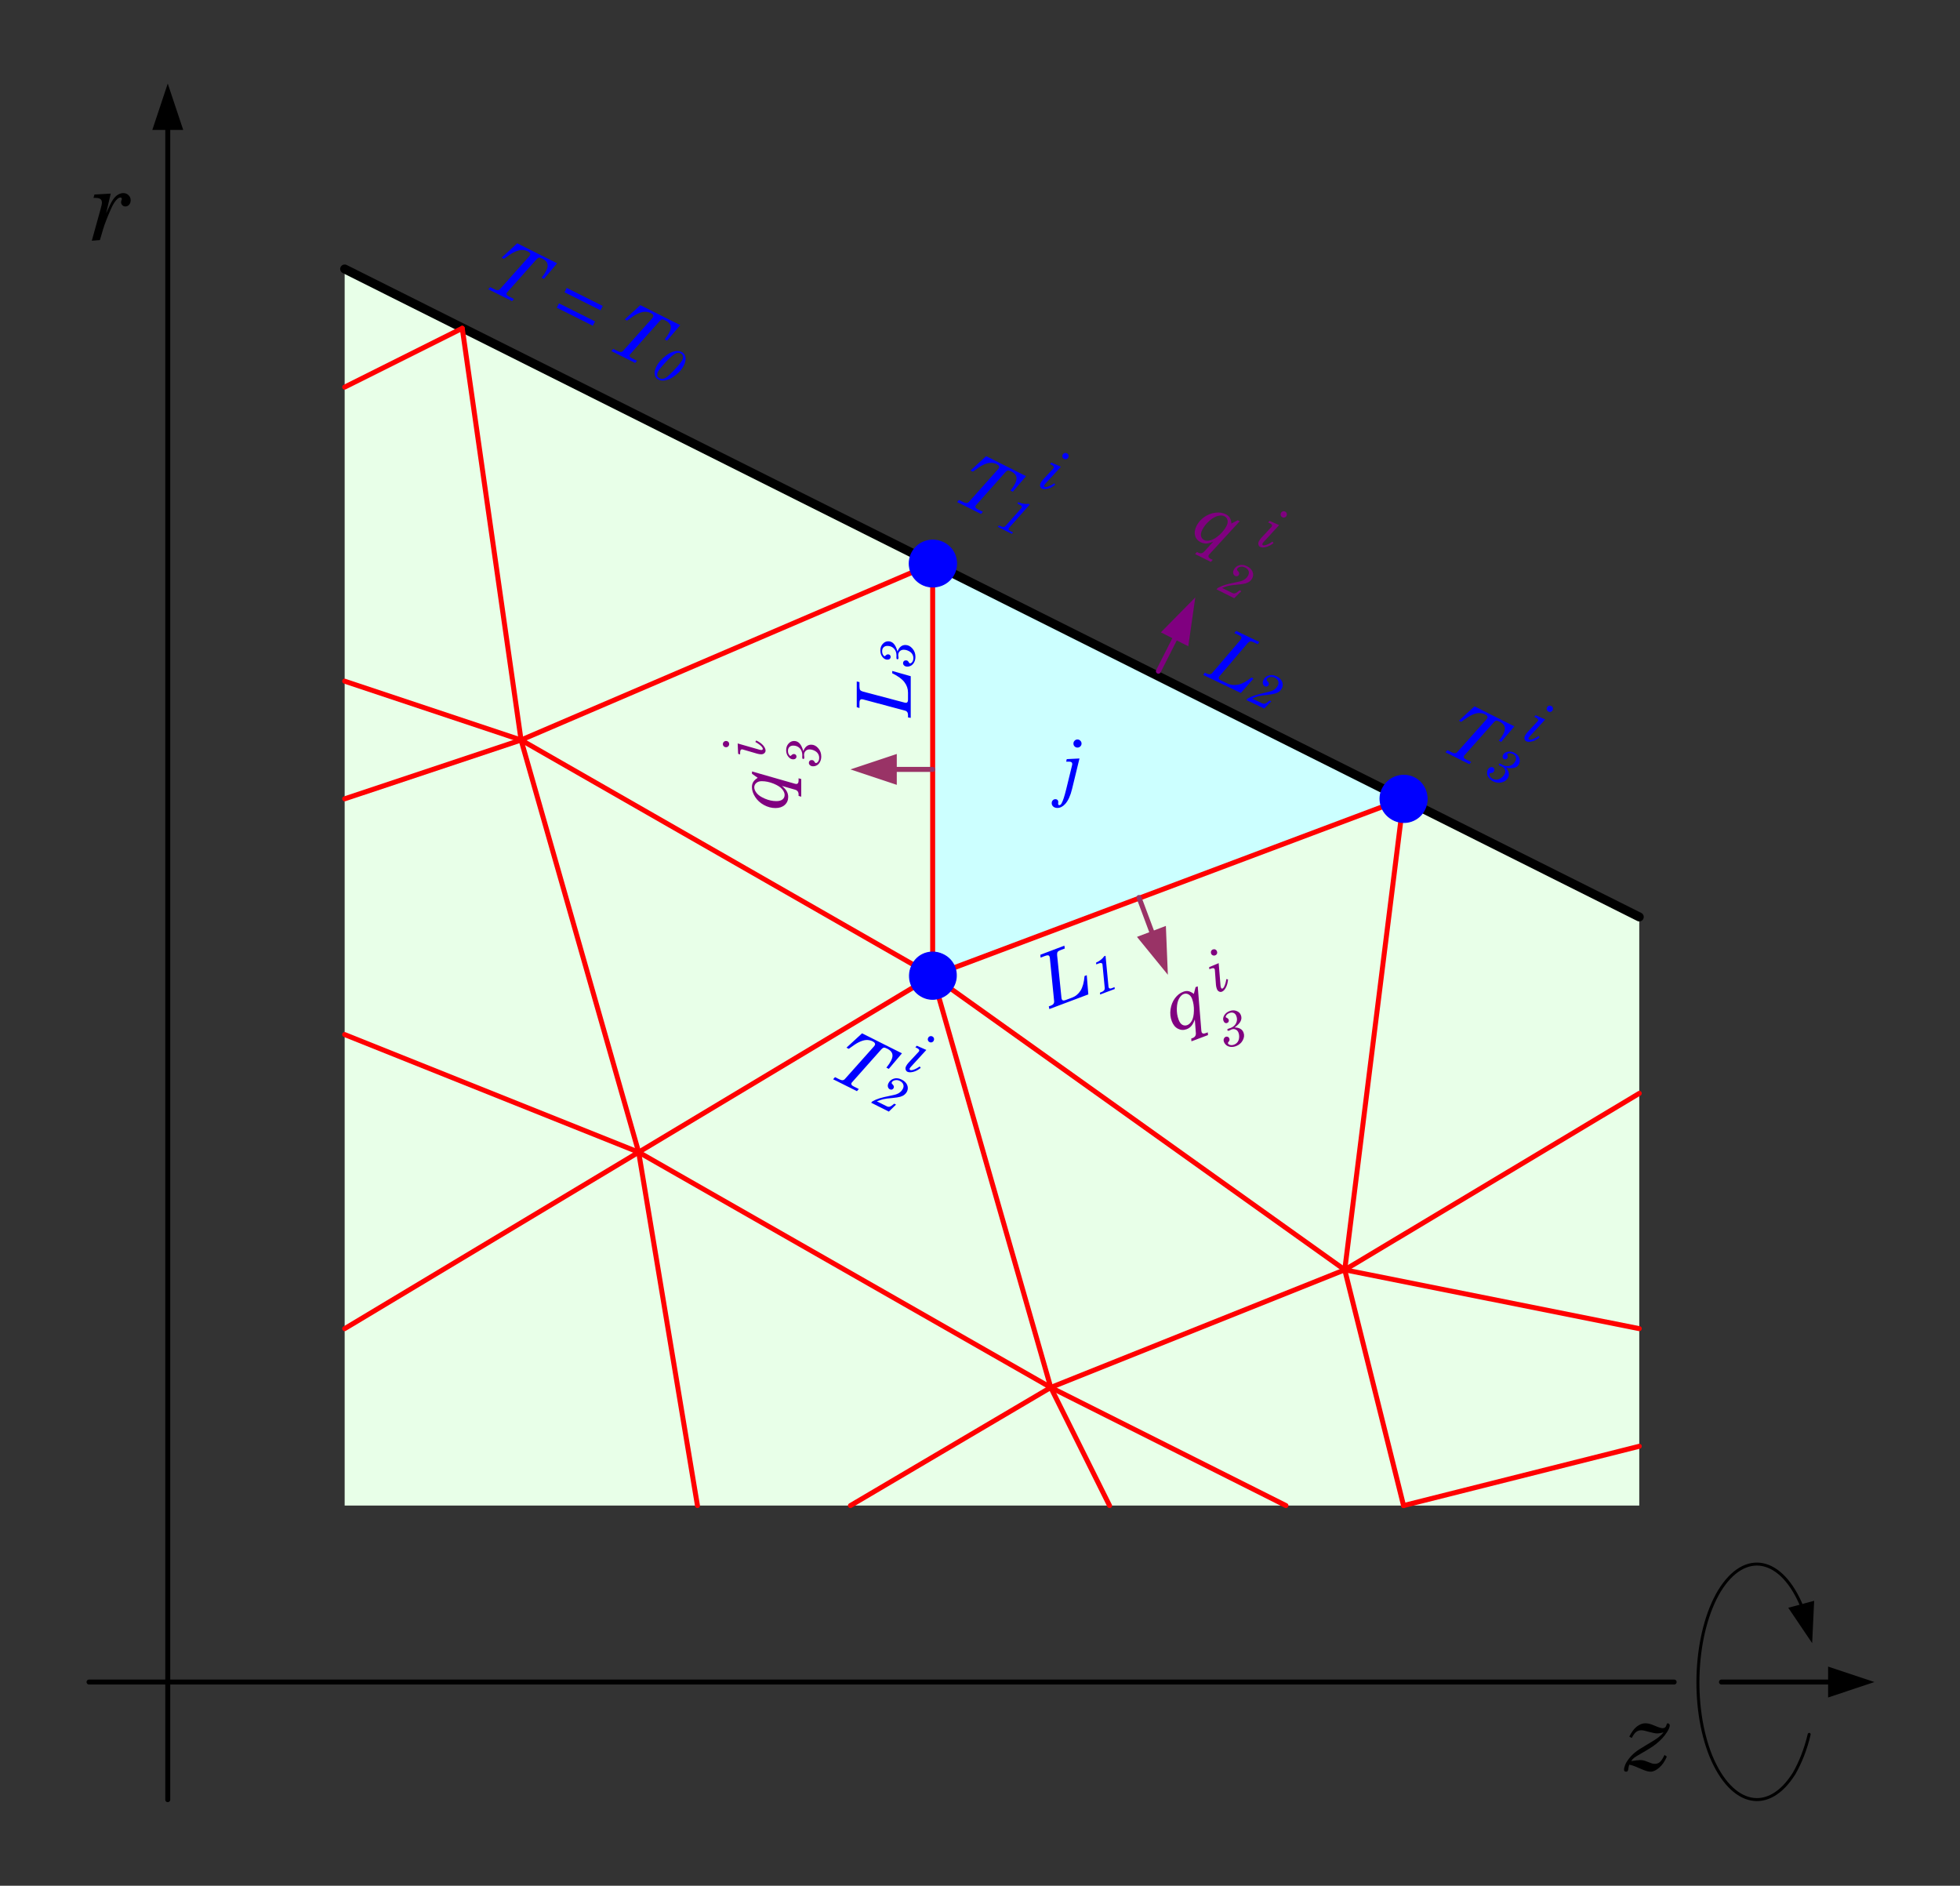 <?xml version="1.0" encoding="UTF-8"?>
<svg xmlns="http://www.w3.org/2000/svg" xmlns:xlink="http://www.w3.org/1999/xlink" width="472pt" height="454pt" viewBox="0 0 472 454" version="1.2">
<rect x="0" y="0" width="472" height="454" fill="#333333" stroke="none"/>
<defs>
<g>
<symbol overflow="visible" id="glyph0-0">
<path style="stroke:none;" d="M 2.016 1 L 7.047 -9.062 L 15.094 -5.031 L 10.062 5.031 Z M 2.391 0.891 L 9.938 4.656 L 14.719 -4.906 L 7.172 -8.672 Z M 2.391 0.891 "/>
</symbol>
<symbol overflow="visible" id="glyph0-1">
<path style="stroke:none;" d="M 8.797 -10.141 L 18.406 -5.328 L 15.234 -1.578 L 14.656 -1.875 C 15.164 -2.508 15.535 -3.055 15.766 -3.516 C 16.117 -4.203 16.219 -4.781 16.062 -5.25 C 15.914 -5.719 15.52 -6.113 14.875 -6.438 C 14.5 -6.633 14.219 -6.719 14.031 -6.688 C 13.852 -6.656 13.648 -6.516 13.422 -6.266 L 6.391 1.641 C 6.336 1.691 6.297 1.742 6.266 1.797 C 6.191 1.953 6.195 2.102 6.281 2.25 C 6.363 2.395 6.547 2.535 6.828 2.672 L 8.016 3.266 L 7.562 3.781 L 1.828 0.922 L 2.281 0.406 L 3.375 0.953 C 3.688 1.109 3.945 1.172 4.156 1.141 C 4.363 1.117 4.551 1.004 4.719 0.797 L 11.688 -7.016 C 11.77 -7.109 11.836 -7.207 11.891 -7.312 C 11.961 -7.457 11.957 -7.609 11.875 -7.766 C 11.801 -7.922 11.617 -8.07 11.328 -8.219 C 10.848 -8.457 10.332 -8.562 9.781 -8.531 C 9.227 -8.5 8.594 -8.297 7.875 -7.922 C 7.457 -7.723 6.695 -7.219 5.594 -6.406 L 5.047 -6.688 Z M 8.797 -10.141 "/>
</symbol>
<symbol overflow="visible" id="glyph0-2">
<path style="stroke:none;" d=""/>
</symbol>
<symbol overflow="visible" id="glyph0-3">
<path style="stroke:none;" d="M 5.234 -7.203 L 13.906 -2.859 L 13.375 -1.812 L 4.703 -6.156 Z M 3.375 -3.484 L 12.047 0.859 L 11.516 1.906 L 2.844 -2.438 Z M 3.375 -3.484 "/>
</symbol>
<symbol overflow="visible" id="glyph0-4">
<path style="stroke:none;" d="M 11.766 -3.594 L 12.266 -3.344 L 4.953 4.609 C 4.867 4.703 4.805 4.797 4.766 4.891 C 4.703 5.016 4.707 5.148 4.781 5.297 C 4.852 5.441 5 5.57 5.219 5.688 L 5.766 5.953 L 5.312 6.453 L 1.516 4.547 L 1.969 4.062 L 2.281 4.219 C 2.812 4.477 3.281 4.398 3.688 3.984 L 5.906 1.547 C 5.238 1.848 4.672 2.004 4.203 2.016 C 3.742 2.023 3.301 1.926 2.875 1.719 C 2.164 1.363 1.711 0.828 1.516 0.109 C 1.328 -0.609 1.441 -1.383 1.859 -2.219 C 2.285 -3.07 2.914 -3.789 3.75 -4.375 C 4.594 -4.957 5.484 -5.301 6.422 -5.406 C 7.367 -5.508 8.191 -5.391 8.891 -5.047 C 9.316 -4.828 9.641 -4.551 9.859 -4.219 C 10.078 -3.883 10.211 -3.41 10.266 -2.797 Z M 8.594 -4.547 C 8.188 -4.754 7.672 -4.785 7.047 -4.641 C 6.422 -4.504 5.734 -4.113 4.984 -3.469 C 4.234 -2.82 3.648 -2.086 3.234 -1.266 C 2.953 -0.691 2.859 -0.195 2.953 0.219 C 3.047 0.645 3.289 0.961 3.688 1.172 C 4.082 1.367 4.586 1.395 5.203 1.25 C 5.816 1.102 6.52 0.688 7.312 0 C 8.102 -0.695 8.707 -1.461 9.125 -2.297 C 9.363 -2.773 9.426 -3.223 9.312 -3.641 C 9.207 -4.055 8.969 -4.359 8.594 -4.547 Z M 8.594 -4.547 "/>
</symbol>
<symbol overflow="visible" id="glyph1-0">
<path style="stroke:none;" d="M 1.344 0.672 L 4.703 -6.031 L 10.062 -3.344 L 6.703 3.359 Z M 1.594 0.578 L 6.609 3.109 L 9.812 -3.25 L 4.797 -5.781 Z M 1.594 0.578 "/>
</symbol>
<symbol overflow="visible" id="glyph1-1">
<path style="stroke:none;" d="M 8 -5.25 C 8.344 -5.082 8.602 -4.844 8.781 -4.531 C 8.957 -4.219 9.035 -3.844 9.016 -3.406 C 8.992 -2.969 8.848 -2.477 8.578 -1.938 C 8.16 -1.102 7.523 -0.348 6.672 0.328 C 5.816 1.016 5.031 1.43 4.312 1.578 C 3.594 1.734 2.992 1.691 2.516 1.453 C 2.023 1.211 1.719 0.816 1.594 0.266 C 1.477 -0.285 1.613 -0.953 2 -1.734 C 2.477 -2.68 3.219 -3.531 4.219 -4.281 C 4.914 -4.82 5.594 -5.18 6.25 -5.359 C 6.906 -5.547 7.488 -5.508 8 -5.25 Z M 7.828 -4.891 C 7.453 -5.078 7.062 -5.078 6.656 -4.891 C 6.125 -4.648 5.336 -3.969 4.297 -2.844 C 3.254 -1.727 2.609 -0.922 2.359 -0.422 C 2.191 -0.078 2.141 0.223 2.203 0.484 C 2.273 0.754 2.445 0.957 2.719 1.094 C 3.031 1.25 3.367 1.285 3.734 1.203 C 4.109 1.117 4.52 0.863 4.969 0.438 C 5.582 -0.113 6.285 -0.844 7.078 -1.75 C 7.672 -2.426 8.062 -2.953 8.25 -3.328 C 8.414 -3.648 8.457 -3.953 8.375 -4.234 C 8.301 -4.523 8.117 -4.742 7.828 -4.891 Z M 7.828 -4.891 "/>
</symbol>
<symbol overflow="visible" id="glyph1-2">
<path style="stroke:none;" d="M 1.797 -0.125 L 4.219 1.078 C 4.445 1.191 4.676 1.219 4.906 1.156 C 5.133 1.094 5.5 0.852 6 0.438 L 6.422 0.656 L 4.688 2.344 L 0.422 0.203 L 0.734 -0.125 C 1.254 -0.414 1.812 -0.656 2.406 -0.844 C 3 -1.031 3.867 -1.238 5.016 -1.469 C 5.805 -1.633 6.285 -1.75 6.453 -1.812 C 6.828 -1.938 7.145 -2.109 7.406 -2.328 C 7.676 -2.547 7.895 -2.816 8.062 -3.141 C 8.25 -3.516 8.281 -3.867 8.156 -4.203 C 8.031 -4.547 7.766 -4.82 7.359 -5.031 C 6.941 -5.238 6.539 -5.297 6.156 -5.203 C 5.781 -5.117 5.531 -4.957 5.406 -4.719 C 5.375 -4.645 5.363 -4.566 5.375 -4.484 C 5.395 -4.398 5.473 -4.301 5.609 -4.188 C 5.773 -4.008 5.867 -3.852 5.891 -3.719 C 5.922 -3.582 5.898 -3.441 5.828 -3.297 C 5.742 -3.129 5.617 -3.02 5.453 -2.969 C 5.285 -2.914 5.113 -2.93 4.938 -3.016 C 4.695 -3.141 4.539 -3.336 4.469 -3.609 C 4.395 -3.891 4.441 -4.191 4.609 -4.516 C 4.879 -5.055 5.312 -5.414 5.906 -5.594 C 6.508 -5.77 7.133 -5.691 7.781 -5.359 C 8.445 -5.023 8.891 -4.586 9.109 -4.047 C 9.328 -3.516 9.305 -2.984 9.047 -2.453 C 8.898 -2.172 8.695 -1.926 8.438 -1.719 C 8.176 -1.508 7.836 -1.344 7.422 -1.219 C 7.004 -1.102 6.359 -1.004 5.484 -0.922 C 4.535 -0.848 3.82 -0.754 3.344 -0.641 C 2.863 -0.523 2.348 -0.352 1.797 -0.125 Z M 1.797 -0.125 "/>
</symbol>
<symbol overflow="visible" id="glyph1-3">
<path style="stroke:none;" d="M 5.781 -1.75 C 6.164 -1.344 6.398 -0.938 6.484 -0.531 C 6.578 -0.125 6.523 0.27 6.328 0.656 C 6.047 1.227 5.547 1.609 4.828 1.797 C 4.109 1.984 3.398 1.898 2.703 1.547 C 2.297 1.336 1.969 1.07 1.719 0.75 C 1.469 0.426 1.32 0.086 1.281 -0.266 C 1.25 -0.617 1.312 -0.953 1.469 -1.266 C 1.602 -1.547 1.789 -1.727 2.031 -1.812 C 2.27 -1.906 2.484 -1.906 2.672 -1.812 C 2.848 -1.719 2.961 -1.586 3.016 -1.422 C 3.078 -1.254 3.062 -1.082 2.969 -0.906 C 2.895 -0.758 2.805 -0.656 2.703 -0.594 C 2.609 -0.531 2.441 -0.484 2.203 -0.453 C 2.078 -0.453 1.992 -0.441 1.953 -0.422 C 1.93 -0.41 1.906 -0.375 1.875 -0.312 C 1.789 -0.145 1.816 0.062 1.953 0.312 C 2.086 0.57 2.32 0.789 2.656 0.969 C 2.957 1.113 3.285 1.172 3.641 1.141 C 4.004 1.109 4.359 0.961 4.703 0.703 C 5.047 0.441 5.312 0.129 5.5 -0.234 C 5.664 -0.566 5.695 -0.895 5.594 -1.219 C 5.488 -1.551 5.266 -1.801 4.922 -1.969 C 4.836 -2.008 4.734 -2.051 4.609 -2.094 C 4.461 -2.145 4.367 -2.188 4.328 -2.219 C 4.211 -2.27 4.141 -2.328 4.109 -2.391 C 4.078 -2.461 4.082 -2.535 4.125 -2.609 C 4.156 -2.672 4.203 -2.707 4.266 -2.719 C 4.336 -2.727 4.43 -2.703 4.547 -2.641 L 4.719 -2.562 C 4.863 -2.477 4.973 -2.414 5.047 -2.375 C 5.641 -2.082 6.219 -2.02 6.781 -2.188 C 7.352 -2.375 7.781 -2.75 8.062 -3.312 C 8.25 -3.664 8.289 -3.992 8.188 -4.297 C 8.094 -4.598 7.867 -4.836 7.516 -5.016 C 7.191 -5.172 6.895 -5.234 6.625 -5.203 C 6.352 -5.18 6.195 -5.125 6.156 -5.031 C 6.125 -4.977 6.133 -4.879 6.188 -4.734 C 6.281 -4.484 6.281 -4.266 6.188 -4.078 C 6.102 -3.922 5.984 -3.816 5.828 -3.766 C 5.672 -3.711 5.516 -3.723 5.359 -3.797 C 5.191 -3.879 5.082 -4.016 5.031 -4.203 C 4.988 -4.398 5.02 -4.602 5.125 -4.812 C 5.312 -5.195 5.672 -5.445 6.203 -5.562 C 6.734 -5.688 7.281 -5.609 7.844 -5.328 C 8.406 -5.047 8.789 -4.645 9 -4.125 C 9.219 -3.602 9.211 -3.109 8.984 -2.641 C 8.742 -2.16 8.359 -1.848 7.828 -1.703 C 7.305 -1.566 6.625 -1.582 5.781 -1.75 Z M 5.781 -1.75 "/>
</symbol>
<symbol overflow="visible" id="glyph1-4">
<path style="stroke:none;" d="M 8.469 -5.016 L 8.766 -4.875 L 3.766 0.766 C 3.723 0.805 3.695 0.848 3.688 0.891 C 3.625 1.004 3.617 1.113 3.672 1.219 C 3.734 1.332 3.848 1.43 4.016 1.516 L 4.719 1.875 L 4.406 2.203 L 1.031 0.516 L 1.359 0.188 L 1.719 0.359 C 2.25 0.629 2.648 0.602 2.922 0.281 L 6.719 -3.984 C 6.75 -4.016 6.773 -4.051 6.797 -4.094 C 6.848 -4.188 6.844 -4.297 6.781 -4.422 C 6.719 -4.547 6.578 -4.66 6.359 -4.766 L 5.734 -5.094 L 6.016 -5.406 C 6.516 -5.219 6.953 -5.094 7.328 -5.031 C 7.703 -4.969 8.082 -4.961 8.469 -5.016 Z M 8.469 -5.016 "/>
</symbol>
<symbol overflow="visible" id="glyph2-0">
<path style="stroke:none;" d="M 2.25 0 L 2.25 -11.25 L 11.25 -11.25 L 11.25 0 Z M 2.531 -0.281 L 10.969 -0.281 L 10.969 -10.969 L 2.531 -10.969 Z M 2.531 -0.281 "/>
</symbol>
<symbol overflow="visible" id="glyph2-1">
<path style="stroke:none;" d="M 4.391 -12.969 C 4.66 -12.969 4.891 -12.867 5.078 -12.672 C 5.273 -12.484 5.375 -12.254 5.375 -11.984 C 5.375 -11.711 5.273 -11.484 5.078 -11.297 C 4.891 -11.109 4.66 -11.016 4.391 -11.016 C 4.117 -11.016 3.891 -11.109 3.703 -11.297 C 3.516 -11.484 3.422 -11.711 3.422 -11.984 C 3.422 -12.254 3.516 -12.484 3.703 -12.672 C 3.891 -12.867 4.117 -12.969 4.391 -12.969 Z M 1.812 -8.234 L 4.875 -8.391 L 3.094 -1.062 C 2.707 0.551 2.16 1.754 1.453 2.547 C 0.867 3.191 0.238 3.516 -0.438 3.516 C -0.863 3.516 -1.195 3.406 -1.438 3.188 C -1.688 2.969 -1.812 2.691 -1.812 2.359 C -1.812 2.078 -1.723 1.848 -1.547 1.672 C -1.379 1.492 -1.164 1.406 -0.906 1.406 C -0.695 1.406 -0.531 1.469 -0.406 1.594 C -0.289 1.719 -0.234 1.875 -0.234 2.062 C -0.234 2.145 -0.238 2.238 -0.25 2.344 L -0.266 2.516 C -0.266 2.629 -0.238 2.711 -0.188 2.766 C -0.133 2.816 -0.066 2.844 0.016 2.844 C 0.223 2.844 0.406 2.703 0.562 2.422 C 0.906 1.805 1.273 0.68 1.672 -0.953 L 3.094 -6.766 C 3.125 -6.867 3.141 -6.969 3.141 -7.062 C 3.141 -7.25 3.078 -7.391 2.953 -7.484 C 2.836 -7.578 2.664 -7.625 2.438 -7.625 L 1.672 -7.625 Z M 1.812 -8.234 "/>
</symbol>
<symbol overflow="visible" id="glyph3-0">
<path style="stroke:none;" d="M 2.109 -0.797 L -1.844 -11.328 L 6.578 -14.484 L 10.531 -3.953 Z M 2.281 -1.156 L 10.172 -4.125 L 6.406 -14.125 L -1.484 -11.156 Z M 2.281 -1.156 "/>
</symbol>
<symbol overflow="visible" id="glyph3-1">
<path style="stroke:none;" d="M -1.781 -13.219 L 4 -15.406 L 4.094 -14.719 L 3.094 -14.344 C 2.727 -14.207 2.488 -14.055 2.375 -13.891 C 2.27 -13.734 2.227 -13.484 2.25 -13.141 L 3.297 -2.859 C 3.305 -2.723 3.332 -2.609 3.375 -2.516 C 3.426 -2.367 3.52 -2.27 3.656 -2.219 C 3.801 -2.176 4 -2.203 4.25 -2.297 L 5.844 -2.891 C 6.695 -3.211 7.379 -3.773 7.891 -4.578 C 8.398 -5.379 8.723 -6.551 8.859 -8.094 L 9.391 -8.297 L 9.766 -3.672 L 0.375 -0.141 L 0.25 -0.797 L 0.781 -0.984 C 1.332 -1.191 1.582 -1.551 1.531 -2.062 L 0.5 -12.469 C 0.477 -12.582 0.453 -12.691 0.422 -12.797 C 0.359 -12.953 0.25 -13.047 0.094 -13.078 C -0.062 -13.109 -0.305 -13.062 -0.641 -12.938 L -1.734 -12.531 Z M -1.781 -13.219 "/>
</symbol>
<symbol overflow="visible" id="glyph3-2">
<path style="stroke:none;" d="M 5.359 -11.062 L 5.875 -11.25 L 6.75 -0.5 C 6.77 -0.383 6.797 -0.273 6.828 -0.172 C 6.879 -0.035 6.984 0.051 7.141 0.094 C 7.297 0.145 7.488 0.125 7.719 0.031 L 8.297 -0.172 L 8.344 0.484 L 4.359 1.984 L 4.312 1.312 L 4.656 1.188 C 5.207 0.977 5.461 0.582 5.422 0 L 5.172 -3.281 C 4.922 -2.582 4.641 -2.055 4.328 -1.703 C 4.023 -1.359 3.656 -1.102 3.219 -0.938 C 2.477 -0.664 1.773 -0.703 1.109 -1.047 C 0.441 -1.391 -0.051 -1.992 -0.375 -2.859 C -0.719 -3.766 -0.816 -4.723 -0.672 -5.734 C -0.523 -6.742 -0.172 -7.629 0.391 -8.391 C 0.961 -9.148 1.617 -9.664 2.359 -9.938 C 2.805 -10.113 3.223 -10.164 3.609 -10.094 C 4.004 -10.02 4.445 -9.801 4.938 -9.438 Z M 2.5 -9.406 C 2.082 -9.25 1.711 -8.891 1.391 -8.328 C 1.066 -7.773 0.883 -7.004 0.844 -6.016 C 0.801 -5.023 0.941 -4.098 1.266 -3.234 C 1.484 -2.629 1.781 -2.219 2.156 -2 C 2.539 -1.789 2.941 -1.766 3.359 -1.922 C 3.773 -2.078 4.141 -2.426 4.453 -2.969 C 4.766 -3.52 4.93 -4.316 4.953 -5.359 C 4.984 -6.41 4.836 -7.367 4.516 -8.234 C 4.328 -8.742 4.039 -9.102 3.656 -9.312 C 3.281 -9.52 2.895 -9.551 2.5 -9.406 Z M 2.5 -9.406 "/>
</symbol>
<symbol overflow="visible" id="glyph4-0">
<path style="stroke:none;" d="M 1.406 -0.531 L -1.234 -7.547 L 4.375 -9.656 L 7.016 -2.641 Z M 1.516 -0.766 L 6.781 -2.75 L 4.266 -9.422 L -1 -7.438 Z M 1.516 -0.766 "/>
</symbol>
<symbol overflow="visible" id="glyph4-1">
<path style="stroke:none;" d="M 2.078 -9.625 L 2.391 -9.734 L 3.109 -2.234 C 3.117 -2.18 3.133 -2.133 3.156 -2.094 C 3.195 -1.969 3.273 -1.891 3.391 -1.859 C 3.516 -1.828 3.664 -1.844 3.844 -1.906 L 4.562 -2.188 L 4.609 -1.734 L 1.078 -0.406 L 1.062 -0.859 L 1.422 -1 C 1.973 -1.207 2.234 -1.531 2.203 -1.969 L 1.656 -7.641 C 1.645 -7.691 1.633 -7.738 1.625 -7.781 C 1.582 -7.883 1.492 -7.953 1.359 -7.984 C 1.234 -8.016 1.051 -7.988 0.812 -7.906 L 0.156 -7.656 L 0.109 -8.078 C 0.598 -8.305 0.988 -8.539 1.281 -8.781 C 1.582 -9.02 1.848 -9.301 2.078 -9.625 Z M 2.078 -9.625 "/>
</symbol>
<symbol overflow="visible" id="glyph4-2">
<path style="stroke:none;" d="M 2.641 -5.438 C 3.203 -5.426 3.66 -5.316 4.016 -5.109 C 4.379 -4.91 4.633 -4.609 4.781 -4.203 C 5.008 -3.609 4.945 -2.984 4.594 -2.328 C 4.238 -1.672 3.695 -1.207 2.969 -0.938 C 2.539 -0.781 2.125 -0.719 1.719 -0.75 C 1.32 -0.789 0.977 -0.914 0.688 -1.125 C 0.406 -1.344 0.203 -1.613 0.078 -1.938 C -0.035 -2.227 -0.047 -2.488 0.047 -2.719 C 0.141 -2.945 0.289 -3.102 0.5 -3.188 C 0.676 -3.25 0.844 -3.242 1 -3.172 C 1.164 -3.109 1.285 -2.984 1.359 -2.797 C 1.41 -2.641 1.426 -2.5 1.406 -2.375 C 1.383 -2.258 1.301 -2.113 1.156 -1.938 C 1.062 -1.844 1.02 -1.773 1.031 -1.734 C 1.02 -1.691 1.023 -1.641 1.047 -1.578 C 1.109 -1.41 1.281 -1.289 1.562 -1.219 C 1.852 -1.145 2.172 -1.172 2.516 -1.297 C 2.836 -1.422 3.109 -1.617 3.328 -1.891 C 3.547 -2.172 3.676 -2.531 3.719 -2.969 C 3.758 -3.406 3.707 -3.812 3.562 -4.188 C 3.426 -4.539 3.207 -4.785 2.906 -4.922 C 2.594 -5.078 2.258 -5.086 1.906 -4.953 C 1.812 -4.922 1.703 -4.867 1.578 -4.797 C 1.453 -4.723 1.363 -4.68 1.312 -4.672 C 1.195 -4.629 1.102 -4.617 1.031 -4.641 C 0.969 -4.66 0.922 -4.711 0.891 -4.797 C 0.867 -4.859 0.875 -4.922 0.906 -4.984 C 0.945 -5.047 1.031 -5.098 1.156 -5.141 L 1.328 -5.203 C 1.473 -5.254 1.586 -5.289 1.672 -5.312 C 2.297 -5.551 2.738 -5.941 3 -6.484 C 3.258 -7.016 3.281 -7.57 3.062 -8.156 C 2.926 -8.539 2.707 -8.797 2.406 -8.922 C 2.113 -9.055 1.785 -9.055 1.422 -8.922 C 1.086 -8.797 0.836 -8.625 0.672 -8.406 C 0.516 -8.188 0.457 -8.023 0.5 -7.922 C 0.52 -7.867 0.594 -7.816 0.719 -7.766 C 0.969 -7.648 1.129 -7.5 1.203 -7.312 C 1.266 -7.145 1.258 -6.984 1.188 -6.828 C 1.125 -6.68 1.008 -6.578 0.844 -6.516 C 0.664 -6.441 0.492 -6.453 0.328 -6.547 C 0.16 -6.641 0.035 -6.801 -0.047 -7.031 C -0.203 -7.426 -0.145 -7.859 0.125 -8.328 C 0.406 -8.805 0.836 -9.156 1.422 -9.375 C 2.016 -9.602 2.57 -9.613 3.094 -9.406 C 3.625 -9.207 3.977 -8.863 4.156 -8.375 C 4.344 -7.875 4.312 -7.383 4.062 -6.906 C 3.812 -6.426 3.336 -5.938 2.641 -5.438 Z M 2.641 -5.438 "/>
</symbol>
<symbol overflow="visible" id="glyph5-0">
<path style="stroke:none;" d="M 2.031 0.969 L 6.891 -9.172 L 15 -5.281 L 10.141 4.859 Z M 2.406 0.844 L 10.016 4.484 L 14.625 -5.156 L 7.016 -8.797 Z M 2.406 0.844 "/>
</symbol>
<symbol overflow="visible" id="glyph5-1">
<path style="stroke:none;" d="M 8.297 -10.422 L 13.875 -7.75 L 13.453 -7.234 L 12.484 -7.703 C 12.141 -7.859 11.867 -7.922 11.672 -7.891 C 11.484 -7.867 11.273 -7.727 11.047 -7.469 L 4.344 0.406 C 4.25 0.5 4.18 0.586 4.141 0.672 C 4.078 0.816 4.078 0.957 4.141 1.094 C 4.203 1.227 4.359 1.359 4.609 1.484 L 6.141 2.219 C 6.961 2.602 7.836 2.703 8.766 2.516 C 9.703 2.328 10.77 1.754 11.969 0.797 L 12.469 1.047 L 9.406 4.516 L 0.359 0.172 L 0.75 -0.375 L 1.25 -0.125 C 1.789 0.125 2.219 0.062 2.531 -0.312 L 9.344 -8.281 C 9.414 -8.375 9.473 -8.469 9.516 -8.562 C 9.586 -8.707 9.582 -8.848 9.5 -8.984 C 9.414 -9.117 9.211 -9.266 8.891 -9.422 L 7.844 -9.922 Z M 8.297 -10.422 "/>
</symbol>
<symbol overflow="visible" id="glyph6-0">
<path style="stroke:none;" d="M 1.359 0.641 L 4.594 -6.125 L 10 -3.531 L 6.766 3.234 Z M 1.594 0.562 L 6.672 2.984 L 9.75 -3.438 L 4.672 -5.859 Z M 1.594 0.562 "/>
</symbol>
<symbol overflow="visible" id="glyph6-1">
<path style="stroke:none;" d="M 1.797 -0.156 L 4.234 1.016 C 4.461 1.117 4.691 1.141 4.922 1.078 C 5.148 1.016 5.516 0.766 6.016 0.328 L 6.438 0.531 L 4.719 2.266 L 0.422 0.203 L 0.719 -0.141 C 1.227 -0.441 1.785 -0.688 2.391 -0.875 C 2.992 -1.07 3.863 -1.301 5 -1.562 C 5.77 -1.738 6.25 -1.863 6.438 -1.938 C 6.789 -2.051 7.098 -2.223 7.359 -2.453 C 7.629 -2.68 7.848 -2.961 8.016 -3.297 C 8.191 -3.672 8.211 -4.023 8.078 -4.359 C 7.953 -4.691 7.688 -4.957 7.281 -5.156 C 6.863 -5.352 6.461 -5.406 6.078 -5.312 C 5.691 -5.227 5.441 -5.062 5.328 -4.812 C 5.285 -4.738 5.273 -4.664 5.297 -4.594 C 5.328 -4.5 5.406 -4.395 5.531 -4.281 C 5.695 -4.113 5.797 -3.961 5.828 -3.828 C 5.859 -3.691 5.844 -3.551 5.781 -3.406 C 5.695 -3.238 5.57 -3.125 5.406 -3.062 C 5.238 -3 5.066 -3.008 4.891 -3.094 C 4.641 -3.219 4.477 -3.414 4.406 -3.688 C 4.332 -3.969 4.375 -4.27 4.531 -4.594 C 4.789 -5.145 5.219 -5.508 5.812 -5.688 C 6.406 -5.875 7.031 -5.812 7.688 -5.5 C 8.352 -5.176 8.801 -4.742 9.031 -4.203 C 9.258 -3.672 9.242 -3.141 8.984 -2.609 C 8.848 -2.328 8.648 -2.078 8.391 -1.859 C 8.141 -1.648 7.805 -1.484 7.391 -1.359 C 6.984 -1.234 6.344 -1.117 5.469 -1.016 C 4.508 -0.93 3.789 -0.828 3.312 -0.703 C 2.844 -0.578 2.336 -0.395 1.797 -0.156 Z M 1.797 -0.156 "/>
</symbol>
<symbol overflow="visible" id="glyph7-0">
<path style="stroke:none;" d="M 0 -2.25 L -11.25 -2.25 L -11.25 -11.25 L 0 -11.25 Z M -0.281 -2.531 L -0.281 -10.969 L -10.969 -10.969 L -10.969 -2.531 Z M -0.281 -2.531 "/>
</symbol>
<symbol overflow="visible" id="glyph7-1">
<path style="stroke:none;" d="M -13 -2.984 L -13 -9.172 L -12.344 -9.016 L -12.344 -7.938 C -12.344 -7.551 -12.285 -7.273 -12.172 -7.109 C -12.055 -6.953 -11.832 -6.828 -11.5 -6.734 L -1.516 -4.094 C -1.379 -4.051 -1.266 -4.031 -1.172 -4.031 C -1.016 -4.031 -0.891 -4.086 -0.797 -4.203 C -0.703 -4.328 -0.656 -4.523 -0.656 -4.797 L -0.656 -6.5 C -0.656 -7.406 -0.941 -8.238 -1.516 -9 C -2.086 -9.758 -3.066 -10.473 -4.453 -11.141 L -4.453 -11.703 L 0 -10.438 L 0 -0.406 L -0.656 -0.516 L -0.656 -1.078 C -0.656 -1.672 -0.898 -2.031 -1.391 -2.156 L -11.5 -4.859 C -11.613 -4.879 -11.723 -4.891 -11.828 -4.891 C -11.992 -4.891 -12.117 -4.82 -12.203 -4.688 C -12.297 -4.551 -12.344 -4.305 -12.344 -3.953 L -12.344 -2.781 Z M -13 -2.984 "/>
</symbol>
<symbol overflow="visible" id="glyph7-2">
<path style="stroke:none;" d="M -8.469 -8.906 L -8.469 -9.469 L 1.906 -6.5 C 2.02 -6.469 2.129 -6.453 2.234 -6.453 C 2.379 -6.453 2.5 -6.516 2.594 -6.641 C 2.695 -6.773 2.75 -6.969 2.75 -7.219 L 2.75 -7.828 L 3.391 -7.641 L 3.391 -3.391 L 2.75 -3.578 L 2.75 -3.938 C 2.75 -4.531 2.469 -4.91 1.906 -5.078 L -1.25 -5.984 C -0.688 -5.516 -0.297 -5.07 -0.078 -4.656 C 0.141 -4.25 0.25 -3.812 0.25 -3.344 C 0.25 -2.551 -0.023 -1.906 -0.578 -1.406 C -1.141 -0.906 -1.883 -0.656 -2.812 -0.656 C -3.77 -0.656 -4.695 -0.898 -5.594 -1.391 C -6.488 -1.879 -7.191 -2.523 -7.703 -3.328 C -8.223 -4.129 -8.484 -4.922 -8.484 -5.703 C -8.484 -6.18 -8.379 -6.586 -8.172 -6.922 C -7.973 -7.266 -7.613 -7.602 -7.094 -7.938 Z M -7.922 -5.641 C -7.922 -5.191 -7.719 -4.719 -7.312 -4.219 C -6.906 -3.727 -6.242 -3.289 -5.328 -2.906 C -4.422 -2.52 -3.508 -2.328 -2.594 -2.328 C -1.945 -2.328 -1.453 -2.461 -1.109 -2.734 C -0.773 -3.016 -0.609 -3.379 -0.609 -3.828 C -0.609 -4.266 -0.805 -4.723 -1.203 -5.203 C -1.609 -5.691 -2.297 -6.133 -3.266 -6.531 C -4.242 -6.926 -5.195 -7.125 -6.125 -7.125 C -6.664 -7.125 -7.098 -6.984 -7.422 -6.703 C -7.754 -6.422 -7.922 -6.066 -7.922 -5.641 Z M -7.922 -5.641 "/>
</symbol>
<symbol overflow="visible" id="glyph8-0">
<path style="stroke:none;" d="M 0 -1.5 L -7.5 -1.5 L -7.5 -7.5 L 0 -7.5 Z M -0.188 -1.688 L -0.188 -7.312 L -7.312 -7.312 L -7.312 -1.688 Z M -0.188 -1.688 "/>
</symbol>
<symbol overflow="visible" id="glyph8-1">
<path style="stroke:none;" d="M -4.156 -4.391 C -3.957 -4.91 -3.695 -5.301 -3.375 -5.562 C -3.062 -5.82 -2.688 -5.953 -2.25 -5.953 C -1.613 -5.953 -1.051 -5.672 -0.562 -5.109 C -0.07 -4.555 0.172 -3.891 0.172 -3.109 C 0.172 -2.648 0.082 -2.238 -0.094 -1.875 C -0.27 -1.508 -0.508 -1.227 -0.812 -1.031 C -1.113 -0.844 -1.438 -0.75 -1.781 -0.75 C -2.094 -0.75 -2.344 -0.832 -2.531 -1 C -2.719 -1.164 -2.812 -1.359 -2.812 -1.578 C -2.812 -1.773 -2.75 -1.938 -2.625 -2.062 C -2.5 -2.188 -2.336 -2.25 -2.141 -2.25 C -1.973 -2.25 -1.836 -2.219 -1.734 -2.156 C -1.641 -2.094 -1.531 -1.961 -1.406 -1.766 C -1.344 -1.648 -1.297 -1.582 -1.266 -1.562 C -1.234 -1.539 -1.188 -1.531 -1.125 -1.531 C -0.938 -1.531 -0.754 -1.648 -0.578 -1.891 C -0.41 -2.129 -0.328 -2.438 -0.328 -2.812 C -0.328 -3.156 -0.422 -3.477 -0.609 -3.781 C -0.797 -4.082 -1.082 -4.328 -1.469 -4.516 C -1.863 -4.711 -2.266 -4.812 -2.672 -4.812 C -3.047 -4.812 -3.352 -4.691 -3.594 -4.453 C -3.844 -4.211 -3.969 -3.898 -3.969 -3.516 C -3.969 -3.422 -3.957 -3.305 -3.938 -3.172 C -3.914 -3.023 -3.906 -2.926 -3.906 -2.875 C -3.906 -2.75 -3.926 -2.656 -3.969 -2.594 C -4.02 -2.539 -4.086 -2.516 -4.172 -2.516 C -4.242 -2.516 -4.301 -2.539 -4.344 -2.594 C -4.383 -2.656 -4.406 -2.754 -4.406 -2.891 L -4.406 -3.078 C -4.395 -3.234 -4.391 -3.352 -4.391 -3.438 C -4.391 -4.102 -4.594 -4.656 -5 -5.094 C -5.414 -5.52 -5.938 -5.734 -6.562 -5.734 C -6.969 -5.734 -7.281 -5.617 -7.5 -5.391 C -7.727 -5.172 -7.844 -4.863 -7.844 -4.469 C -7.844 -4.113 -7.77 -3.82 -7.625 -3.594 C -7.477 -3.363 -7.352 -3.25 -7.25 -3.25 C -7.188 -3.25 -7.109 -3.301 -7.016 -3.406 C -6.828 -3.602 -6.629 -3.703 -6.422 -3.703 C -6.242 -3.703 -6.094 -3.645 -5.969 -3.531 C -5.852 -3.414 -5.797 -3.27 -5.797 -3.094 C -5.797 -2.906 -5.867 -2.742 -6.016 -2.609 C -6.16 -2.484 -6.352 -2.422 -6.594 -2.422 C -7.02 -2.422 -7.406 -2.629 -7.75 -3.047 C -8.102 -3.473 -8.281 -4 -8.281 -4.625 C -8.281 -5.258 -8.094 -5.785 -7.719 -6.203 C -7.344 -6.629 -6.895 -6.844 -6.375 -6.844 C -5.844 -6.844 -5.395 -6.641 -5.031 -6.234 C -4.664 -5.828 -4.375 -5.211 -4.156 -4.391 Z M -4.156 -4.391 "/>
</symbol>
<symbol overflow="visible" id="glyph9-0">
<path style="stroke:none;" d="M 3 0 L 3 -15 L 15 -15 L 15 0 Z M 3.375 -0.375 L 14.625 -0.375 L 14.625 -14.625 L 3.375 -14.625 Z M 3.375 -0.375 "/>
</symbol>
<symbol overflow="visible" id="glyph9-1">
<path style="stroke:none;" d="M 1.906 -2.203 C 2.938 -2.367 3.645 -2.453 4.031 -2.453 C 4.332 -2.453 4.625 -2.422 4.906 -2.359 C 5.102 -2.316 5.43 -2.203 5.891 -2.016 C 6.441 -1.797 6.812 -1.66 7 -1.609 C 7.195 -1.566 7.406 -1.547 7.625 -1.547 C 8.062 -1.547 8.453 -1.688 8.797 -1.969 C 9.141 -2.258 9.516 -2.832 9.922 -3.688 L 10.484 -3.297 C 9.992 -2.141 9.375 -1.242 8.625 -0.609 C 7.883 0.023 7.207 0.344 6.594 0.344 C 6.312 0.344 6 0.297 5.656 0.203 C 5.312 0.109 4.707 -0.125 3.844 -0.5 C 3.051 -0.844 2.535 -1.051 2.297 -1.125 C 2.055 -1.207 1.77 -1.281 1.438 -1.344 C 1.352 -1.125 1.289 -0.879 1.25 -0.609 C 1.195 -0.18 1.129 0.082 1.047 0.188 C 0.973 0.289 0.852 0.344 0.688 0.344 C 0.508 0.344 0.379 0.301 0.297 0.219 C 0.211 0.145 0.172 0.023 0.172 -0.141 C 0.172 -0.441 0.258 -0.816 0.438 -1.266 C 0.613 -1.723 0.914 -2.227 1.344 -2.781 C 1.781 -3.344 2.281 -3.852 2.844 -4.312 C 3.406 -4.77 4.266 -5.332 5.422 -6 C 6.953 -6.895 7.984 -7.551 8.516 -7.969 C 9.047 -8.395 9.43 -8.785 9.672 -9.141 C 9.148 -8.961 8.625 -8.875 8.094 -8.875 C 7.695 -8.875 7.055 -9 6.172 -9.25 C 5.316 -9.5 4.707 -9.625 4.344 -9.625 C 3.875 -9.625 3.469 -9.5 3.125 -9.25 C 2.781 -9 2.414 -8.504 2.031 -7.766 L 1.438 -8.109 C 2 -9.223 2.613 -10.035 3.281 -10.547 C 3.957 -11.055 4.625 -11.312 5.281 -11.312 C 5.582 -11.312 5.895 -11.273 6.219 -11.203 C 6.539 -11.129 6.992 -10.969 7.578 -10.719 C 8.504 -10.32 9.133 -10.125 9.469 -10.125 C 9.957 -10.125 10.27 -10.395 10.406 -10.938 C 10.477 -11.188 10.578 -11.312 10.703 -11.312 C 10.816 -11.312 10.926 -11.258 11.031 -11.156 C 11.133 -11.062 11.188 -10.953 11.188 -10.828 C 11.188 -10.41 10.973 -9.875 10.547 -9.219 C 9.879 -8.156 8.973 -7.176 7.828 -6.281 C 7.16 -5.75 6.023 -5.023 4.422 -4.109 C 3.453 -3.566 2.832 -3.188 2.562 -2.969 C 2.301 -2.758 2.082 -2.504 1.906 -2.203 Z M 1.906 -2.203 "/>
</symbol>
<symbol overflow="visible" id="glyph9-2">
<path style="stroke:none;" d="M 3.219 0 L 1.266 0.156 L 3.359 -7.375 C 3.586 -8.176 3.703 -8.727 3.703 -9.031 C 3.703 -9.406 3.582 -9.688 3.344 -9.875 C 3.102 -10.062 2.719 -10.156 2.188 -10.156 L 1.672 -10.156 L 1.906 -10.969 L 5.828 -11.188 L 4.719 -6.453 C 5.426 -8.066 5.969 -9.148 6.344 -9.703 C 6.719 -10.254 7.125 -10.66 7.562 -10.922 C 8 -11.18 8.426 -11.312 8.844 -11.312 C 9.352 -11.312 9.773 -11.145 10.109 -10.812 C 10.453 -10.488 10.625 -10.082 10.625 -9.594 C 10.625 -9.145 10.5 -8.781 10.25 -8.5 C 10.008 -8.227 9.711 -8.094 9.359 -8.094 C 9.066 -8.094 8.816 -8.191 8.609 -8.391 C 8.41 -8.598 8.312 -8.844 8.312 -9.125 C 8.312 -9.25 8.348 -9.41 8.422 -9.609 C 8.473 -9.734 8.5 -9.836 8.5 -9.922 C 8.5 -10.023 8.469 -10.102 8.406 -10.156 C 8.352 -10.219 8.27 -10.25 8.156 -10.25 C 7.945 -10.25 7.707 -10.133 7.438 -9.906 C 6.914 -9.457 6.406 -8.672 5.906 -7.547 C 5 -5.504 4.359 -3.852 3.984 -2.594 Z M 3.219 0 "/>
</symbol>
<symbol overflow="visible" id="glyph10-0">
<path style="stroke:none;" d="M 1.562 0.781 L 5.484 -7.047 L 11.75 -3.906 L 7.828 3.922 Z M 1.859 0.672 L 7.719 3.609 L 11.438 -3.812 L 5.578 -6.75 Z M 1.859 0.672 "/>
</symbol>
<symbol overflow="visible" id="glyph10-1">
<path style="stroke:none;" d="M 7.609 -7.469 C 7.797 -7.375 7.922 -7.227 7.984 -7.031 C 8.047 -6.844 8.031 -6.648 7.938 -6.453 C 7.832 -6.254 7.68 -6.125 7.484 -6.062 C 7.297 -6 7.113 -6.016 6.938 -6.109 C 6.738 -6.203 6.609 -6.348 6.547 -6.547 C 6.484 -6.742 6.5 -6.938 6.594 -7.125 C 6.688 -7.32 6.832 -7.453 7.031 -7.516 C 7.227 -7.578 7.422 -7.562 7.609 -7.469 Z M 6.156 -4.219 L 2.391 -0.109 C 2.297 -0.004 2.223 0.094 2.172 0.188 C 2.117 0.281 2.102 0.363 2.125 0.438 C 2.145 0.52 2.191 0.578 2.266 0.609 C 2.422 0.68 2.641 0.676 2.922 0.594 C 3.43 0.445 3.977 0.164 4.562 -0.25 L 4.797 0.109 C 4.172 0.609 3.562 0.926 2.969 1.062 C 2.383 1.207 1.926 1.195 1.594 1.031 C 1.383 0.926 1.242 0.742 1.172 0.484 C 1.098 0.234 1.133 -0.031 1.281 -0.312 C 1.414 -0.582 1.609 -0.859 1.859 -1.141 L 4.328 -3.797 C 4.359 -3.836 4.391 -3.883 4.422 -3.938 C 4.473 -4.039 4.469 -4.156 4.406 -4.281 C 4.332 -4.414 4.164 -4.547 3.906 -4.672 L 3.516 -4.859 L 3.859 -5.234 Z M 6.156 -4.219 "/>
</symbol>
<symbol overflow="visible" id="glyph11-0">
<path style="stroke:none;" d="M 0 -1.75 L -8.75 -1.75 L -8.75 -8.75 L 0 -8.75 Z M -0.219 -1.969 L -0.219 -8.531 L -8.531 -8.531 L -8.531 -1.969 Z M -0.219 -1.969 "/>
</symbol>
<symbol overflow="visible" id="glyph11-1">
<path style="stroke:none;" d="M -10.078 -3.453 C -10.078 -3.672 -10.004 -3.848 -9.859 -3.984 C -9.711 -4.129 -9.531 -4.203 -9.312 -4.203 C -9.094 -4.203 -8.91 -4.129 -8.766 -3.984 C -8.629 -3.848 -8.562 -3.676 -8.562 -3.469 C -8.562 -3.25 -8.633 -3.066 -8.781 -2.922 C -8.926 -2.773 -9.102 -2.703 -9.312 -2.703 C -9.531 -2.703 -9.711 -2.773 -9.859 -2.922 C -10.004 -3.066 -10.078 -3.242 -10.078 -3.453 Z M -6.516 -3.609 L -1.172 -2.078 C -1.035 -2.047 -0.914 -2.031 -0.812 -2.031 C -0.695 -2.031 -0.609 -2.055 -0.547 -2.109 C -0.492 -2.16 -0.469 -2.227 -0.469 -2.312 C -0.469 -2.477 -0.57 -2.672 -0.781 -2.891 C -1.133 -3.266 -1.629 -3.625 -2.266 -3.969 L -2.047 -4.328 C -1.328 -3.992 -0.77 -3.598 -0.375 -3.141 C 0.008 -2.68 0.203 -2.266 0.203 -1.891 C 0.203 -1.648 0.102 -1.441 -0.094 -1.266 C -0.289 -1.086 -0.547 -1 -0.859 -1 C -1.16 -1 -1.488 -1.051 -1.844 -1.156 L -5.328 -2.172 C -5.391 -2.18 -5.445 -2.188 -5.5 -2.188 C -5.625 -2.188 -5.723 -2.133 -5.797 -2.031 C -5.879 -1.895 -5.922 -1.688 -5.922 -1.406 L -5.922 -0.969 L -6.406 -1.109 Z M -6.516 -3.609 "/>
</symbol>
<symbol overflow="visible" id="glyph12-0">
<path style="stroke:none;" d="M 1.641 -0.609 L -1.438 -8.797 L 5.109 -11.266 L 8.188 -3.078 Z M 1.766 -0.891 L 7.906 -3.203 L 4.984 -10.984 L -1.156 -8.672 Z M 1.766 -0.891 "/>
</symbol>
<symbol overflow="visible" id="glyph12-1">
<path style="stroke:none;" d="M -0.312 -10.656 C -0.102 -10.727 0.086 -10.723 0.266 -10.641 C 0.453 -10.555 0.582 -10.41 0.656 -10.203 C 0.738 -9.992 0.738 -9.797 0.656 -9.609 C 0.57 -9.43 0.43 -9.305 0.234 -9.234 C 0.023 -9.16 -0.172 -9.164 -0.359 -9.25 C -0.547 -9.332 -0.676 -9.473 -0.75 -9.672 C -0.82 -9.879 -0.816 -10.078 -0.734 -10.266 C -0.648 -10.453 -0.508 -10.582 -0.312 -10.656 Z M 1.078 -7.359 L 1.531 -1.828 C 1.551 -1.691 1.582 -1.578 1.625 -1.484 C 1.664 -1.367 1.719 -1.289 1.781 -1.25 C 1.844 -1.219 1.914 -1.219 2 -1.25 C 2.156 -1.312 2.297 -1.477 2.422 -1.75 C 2.648 -2.219 2.816 -2.805 2.922 -3.516 L 3.328 -3.438 C 3.266 -2.645 3.086 -1.984 2.797 -1.453 C 2.516 -0.93 2.195 -0.609 1.844 -0.484 C 1.625 -0.391 1.395 -0.406 1.156 -0.531 C 0.914 -0.656 0.742 -0.863 0.641 -1.156 C 0.523 -1.445 0.453 -1.77 0.422 -2.125 L 0.156 -5.75 C 0.145 -5.812 0.129 -5.863 0.109 -5.906 C 0.066 -6.031 -0.016 -6.109 -0.141 -6.141 C -0.285 -6.172 -0.492 -6.141 -0.766 -6.047 L -1.172 -5.891 L -1.219 -6.391 Z M 1.078 -7.359 "/>
</symbol>
</g>
</defs>
<g id="surface1">
<path style=" stroke:none;fill-rule:evenodd;fill:rgb(91.014%,100%,91.014%);fill-opacity:1;" d="M 111.32 79.039 L 83 64.758 L 83 93.199 L 111.32 79.039 "/>
<path style=" stroke:none;fill-rule:evenodd;fill:rgb(91.014%,100%,91.014%);fill-opacity:1;" d="M 125.48 178.16 L 111.32 79.039 L 83 93.199 L 83 164 L 125.48 178.16 "/>
<path style=" stroke:none;fill-rule:evenodd;fill:rgb(91.014%,100%,91.014%);fill-opacity:1;" d="M 125.48 178.16 L 83 164 L 83 192.32 L 125.48 178.16 "/>
<path style=" stroke:none;fill-rule:evenodd;fill:rgb(91.014%,100%,91.014%);fill-opacity:1;" d="M 153.801 277.398 L 83 249.078 L 83 319.879 L 153.801 277.398 "/>
<path style=" stroke:none;fill-rule:evenodd;fill:rgb(91.014%,100%,91.014%);fill-opacity:1;" d="M 153.801 277.398 L 125.48 178.16 L 83 192.32 L 83 249.078 L 153.801 277.398 "/>
<path style=" stroke:none;fill-rule:evenodd;fill:rgb(91.014%,100%,91.014%);fill-opacity:1;" d="M 167.961 362.477 L 153.801 277.398 L 83 319.879 L 83 362.477 L 167.961 362.477 "/>
<path style=" stroke:none;fill-rule:evenodd;fill:rgb(91.014%,100%,91.014%);fill-opacity:1;" d="M 224.602 135.68 L 111.32 79.039 L 125.48 178.16 L 224.602 135.68 "/>
<path style=" stroke:none;fill-rule:evenodd;fill:rgb(91.014%,100%,91.014%);fill-opacity:1;" d="M 224.602 234.918 L 125.48 178.16 L 153.801 277.398 L 224.602 234.918 "/>
<path style=" stroke:none;fill-rule:evenodd;fill:rgb(91.014%,100%,91.014%);fill-opacity:1;" d="M 224.602 234.918 L 224.602 135.68 L 125.48 178.16 L 224.602 234.918 "/>
<path style=" stroke:none;fill-rule:evenodd;fill:rgb(91.014%,100%,91.014%);fill-opacity:1;" d="M 253.039 334.039 L 224.602 234.918 L 153.801 277.398 L 253.039 334.039 "/>
<path style=" stroke:none;fill-rule:evenodd;fill:rgb(91.014%,100%,91.014%);fill-opacity:1;" d="M 253.039 334.039 L 153.801 277.398 L 167.961 362.477 L 204.801 362.477 L 253.039 334.039 "/>
<path style=" stroke:none;fill-rule:evenodd;fill:rgb(91.014%,100%,91.014%);fill-opacity:1;" d="M 253.039 334.039 L 204.801 362.477 L 267.199 362.477 L 253.039 334.039 "/>
<path style=" stroke:none;fill-rule:evenodd;fill:rgb(91.014%,100%,91.014%);fill-opacity:1;" d="M 309.68 362.477 L 253.039 334.039 L 267.199 362.477 L 309.68 362.477 "/>
<path style=" stroke:none;fill-rule:evenodd;fill:rgb(80.077%,100%,100%);fill-opacity:1;" d="M 338 192.32 L 224.602 135.68 L 224.602 234.918 L 338 192.32 "/>
<path style=" stroke:none;fill-rule:evenodd;fill:rgb(91.014%,100%,91.014%);fill-opacity:1;" d="M 323.84 305.719 L 224.602 234.918 L 253.039 334.039 L 323.84 305.719 "/>
<path style=" stroke:none;fill-rule:evenodd;fill:rgb(91.014%,100%,91.014%);fill-opacity:1;" d="M 323.84 305.719 L 338 192.32 L 224.602 234.918 L 323.84 305.719 "/>
<path style=" stroke:none;fill-rule:evenodd;fill:rgb(91.014%,100%,91.014%);fill-opacity:1;" d="M 338 362.477 L 323.84 305.719 L 253.039 334.039 L 309.68 362.477 L 338 362.477 "/>
<path style=" stroke:none;fill-rule:evenodd;fill:rgb(91.014%,100%,91.014%);fill-opacity:1;" d="M 394.762 348.199 L 338 362.477 L 394.762 362.477 L 394.762 348.199 "/>
<path style=" stroke:none;fill-rule:evenodd;fill:rgb(91.014%,100%,91.014%);fill-opacity:1;" d="M 394.762 263.238 L 394.762 220.758 L 338 192.32 L 323.84 305.719 L 394.762 263.238 "/>
<path style=" stroke:none;fill-rule:evenodd;fill:rgb(91.014%,100%,91.014%);fill-opacity:1;" d="M 394.762 319.879 L 323.84 305.719 L 338 362.477 L 394.762 348.199 L 394.762 319.879 "/>
<path style=" stroke:none;fill-rule:evenodd;fill:rgb(91.014%,100%,91.014%);fill-opacity:1;" d="M 394.762 319.879 L 394.762 263.238 L 323.84 305.719 L 394.762 319.879 "/>
<path style="fill:none;stroke-width:8.999;stroke-linecap:round;stroke-linejoin:round;stroke:rgb(0%,0%,0%);stroke-opacity:1;stroke-miterlimit:10;" d="M 650 2421.842 L 1949.007 1771.842 " transform="matrix(0.24,0,0,-0.24,-73,646)"/>
<path style="fill:none;stroke-width:4.999;stroke-linecap:round;stroke-linejoin:round;stroke:rgb(100%,0%,0%);stroke-opacity:1;stroke-miterlimit:10;" d="M 768.001 2362.337 L 827.002 1949.333 " transform="matrix(0.24,0,0,-0.24,-73,646)"/>
<path style="fill:none;stroke-width:4.999;stroke-linecap:round;stroke-linejoin:round;stroke:rgb(100%,0%,0%);stroke-opacity:1;stroke-miterlimit:10;" d="M 827.002 1949.333 L 1240.007 2126.335 " transform="matrix(0.24,0,0,-0.24,-73,646)"/>
<path style="fill:none;stroke-width:4.999;stroke-linecap:round;stroke-linejoin:round;stroke:rgb(100%,0%,0%);stroke-opacity:1;stroke-miterlimit:10;" d="M 1240.007 2126.335 L 1240.007 1712.842 " transform="matrix(0.24,0,0,-0.24,-73,646)"/>
<path style="fill:none;stroke-width:4.999;stroke-linecap:round;stroke-linejoin:round;stroke:rgb(100%,0%,0%);stroke-opacity:1;stroke-miterlimit:10;" d="M 1240.007 1712.842 L 1712.5 1890.332 " transform="matrix(0.24,0,0,-0.24,-73,646)"/>
<path style="fill:none;stroke-width:4.999;stroke-linecap:round;stroke-linejoin:round;stroke:rgb(100%,0%,0%);stroke-opacity:1;stroke-miterlimit:10;" d="M 827.002 1949.333 L 945.003 1535.84 " transform="matrix(0.24,0,0,-0.24,-73,646)"/>
<path style="fill:none;stroke-width:4.999;stroke-linecap:round;stroke-linejoin:round;stroke:rgb(100%,0%,0%);stroke-opacity:1;stroke-miterlimit:10;" d="M 1240.007 1712.842 L 945.003 1535.84 " transform="matrix(0.24,0,0,-0.24,-73,646)"/>
<path style="fill:none;stroke-width:4.999;stroke-linecap:round;stroke-linejoin:round;stroke:rgb(100%,0%,0%);stroke-opacity:1;stroke-miterlimit:10;" d="M 1240.007 1712.842 L 1653.499 1417.839 " transform="matrix(0.24,0,0,-0.24,-73,646)"/>
<path style="fill:none;stroke-width:4.999;stroke-linecap:round;stroke-linejoin:round;stroke:rgb(100%,0%,0%);stroke-opacity:1;stroke-miterlimit:10;" d="M 827.002 1949.333 L 650 1890.332 " transform="matrix(0.24,0,0,-0.24,-73,646)"/>
<path style="fill:none;stroke-width:4.999;stroke-linecap:round;stroke-linejoin:round;stroke:rgb(100%,0%,0%);stroke-opacity:1;stroke-miterlimit:10;" d="M 768.001 2362.337 L 650 2303.337 " transform="matrix(0.24,0,0,-0.24,-73,646)"/>
<path style="fill:none;stroke-width:4.999;stroke-linecap:round;stroke-linejoin:round;stroke:rgb(100%,0%,0%);stroke-opacity:1;stroke-miterlimit:10;" d="M 1712.5 1890.332 L 1653.499 1417.839 " transform="matrix(0.24,0,0,-0.24,-73,646)"/>
<g style="fill:rgb(0%,0%,100%);fill-opacity:1;">
  <use xlink:href="#glyph0-1" x="115.76" y="68.719"/>
</g>
<g style="fill:rgb(0%,0%,100%);fill-opacity:1;">
  <use xlink:href="#glyph0-2" x="126.8" y="74.239"/>
</g>
<g style="fill:rgb(0%,0%,100%);fill-opacity:1;">
  <use xlink:href="#glyph0-3" x="131.24" y="76.519"/>
</g>
<g style="fill:rgb(0%,0%,100%);fill-opacity:1;">
  <use xlink:href="#glyph0-2" x="140.96" y="81.439"/>
</g>
<g style="fill:rgb(0%,0%,100%);fill-opacity:1;">
  <use xlink:href="#glyph0-1" x="145.4" y="83.599"/>
</g>
<g style="fill:rgb(0%,0%,100%);fill-opacity:1;">
  <use xlink:href="#glyph1-1" x="156.08" y="89.959"/>
</g>
<g style="fill:rgb(0%,0%,100%);fill-opacity:1;">
  <use xlink:href="#glyph2-1" x="255.08" y="190.999"/>
</g>
<path style=" stroke:none;fill-rule:evenodd;fill:rgb(0%,0%,100%);fill-opacity:1;" d="M 218.961 135.68 C 218.961 132.559 221.48 130.039 224.602 130.039 C 227.84 130.039 230.359 132.559 230.359 135.68 C 230.359 138.797 227.84 141.32 224.602 141.32 C 221.48 141.32 218.961 138.797 218.961 135.68 "/>
<path style="fill:none;stroke-width:1;stroke-linecap:round;stroke-linejoin:round;stroke:rgb(0%,0%,100%);stroke-opacity:1;stroke-miterlimit:10;" d="M 1216.504 2126.335 C 1216.504 2139.339 1227.002 2149.837 1240.007 2149.837 C 1253.499 2149.837 1263.997 2139.339 1263.997 2126.335 C 1263.997 2113.346 1253.499 2102.832 1240.007 2102.832 C 1227.002 2102.832 1216.504 2113.346 1216.504 2126.335 Z M 1216.504 2126.335 " transform="matrix(0.24,0,0,-0.24,-73,646)"/>
<path style=" stroke:none;fill-rule:evenodd;fill:rgb(0%,0%,100%);fill-opacity:1;" d="M 333.078 189.559 C 334.641 186.797 338.121 185.84 340.879 187.398 C 343.52 188.957 344.48 192.438 342.922 195.199 C 341.359 197.957 337.879 198.797 335.238 197.238 C 332.48 195.68 331.52 192.199 333.078 189.559 "/>
<path style="fill:none;stroke-width:1;stroke-linecap:round;stroke-linejoin:round;stroke:rgb(0%,0%,100%);stroke-opacity:1;stroke-miterlimit:10;" d="M 1691.992 1901.839 C 1698.503 1913.346 1713.005 1917.334 1724.495 1910.84 C 1735.498 1904.346 1739.502 1889.844 1733.008 1878.337 C 1726.497 1866.846 1711.995 1863.346 1700.993 1869.84 C 1689.502 1876.335 1685.498 1890.837 1691.992 1901.839 Z M 1691.992 1901.839 " transform="matrix(0.24,0,0,-0.24,-73,646)"/>
<g style="fill:rgb(0%,0%,100%);fill-opacity:1;">
  <use xlink:href="#glyph0-1" x="198.8" y="258.919"/>
</g>
<g style="fill:rgb(0%,0%,100%);fill-opacity:1;">
  <use xlink:href="#glyph1-2" x="209.36" y="265.279"/>
</g>
<g style="fill:rgb(0%,0%,100%);fill-opacity:1;">
  <use xlink:href="#glyph0-1" x="346.28" y="180.199"/>
</g>
<g style="fill:rgb(0%,0%,100%);fill-opacity:1;">
  <use xlink:href="#glyph1-3" x="356.84" y="186.559"/>
</g>
<g style="fill:rgb(0%,0%,100%);fill-opacity:1;">
  <use xlink:href="#glyph0-1" x="228.68" y="119.959"/>
</g>
<g style="fill:rgb(0%,0%,100%);fill-opacity:1;">
  <use xlink:href="#glyph1-4" x="239.24" y="126.319"/>
</g>
<g style="fill:rgb(0%,0%,100%);fill-opacity:1;">
  <use xlink:href="#glyph3-1" x="252.32" y="243.079"/>
</g>
<g style="fill:rgb(0%,0%,100%);fill-opacity:1;">
  <use xlink:href="#glyph4-1" x="263.84" y="239.839"/>
</g>
<g style="fill:rgb(0%,0%,100%);fill-opacity:1;">
  <use xlink:href="#glyph5-1" x="289.4" y="162.319"/>
</g>
<g style="fill:rgb(0%,0%,100%);fill-opacity:1;">
  <use xlink:href="#glyph6-1" x="299.72" y="168.319"/>
</g>
<g style="fill:rgb(0%,0%,100%);fill-opacity:1;">
  <use xlink:href="#glyph7-1" x="219.32" y="173.239"/>
</g>
<g style="fill:rgb(0%,0%,100%);fill-opacity:1;">
  <use xlink:href="#glyph8-1" x="220.28" y="161.239"/>
</g>
<path style="fill:none;stroke-width:4.999;stroke-linecap:round;stroke-linejoin:round;stroke:rgb(100%,0%,0%);stroke-opacity:1;stroke-miterlimit:10;" d="M 1653.499 1417.839 L 1949.007 1594.84 " transform="matrix(0.24,0,0,-0.24,-73,646)"/>
<path style="fill:none;stroke-width:4.999;stroke-linecap:round;stroke-linejoin:round;stroke:rgb(100%,0%,0%);stroke-opacity:1;stroke-miterlimit:10;" d="M 827.002 1949.333 L 1240.007 1712.842 " transform="matrix(0.24,0,0,-0.24,-73,646)"/>
<path style="fill:none;stroke-width:4.999;stroke-linecap:round;stroke-linejoin:round;stroke:rgb(100%,0%,0%);stroke-opacity:1;stroke-miterlimit:10;" d="M 1653.499 1417.839 L 1358.496 1299.837 " transform="matrix(0.24,0,0,-0.24,-73,646)"/>
<path style="fill:none;stroke-width:4.999;stroke-linecap:round;stroke-linejoin:round;stroke:rgb(100%,0%,0%);stroke-opacity:1;stroke-miterlimit:10;" d="M 1240.007 1712.842 L 1358.496 1299.837 " transform="matrix(0.24,0,0,-0.24,-73,646)"/>
<path style="fill:none;stroke-width:4.999;stroke-linecap:round;stroke-linejoin:round;stroke:rgb(100%,0%,0%);stroke-opacity:1;stroke-miterlimit:10;" d="M 827.002 1949.333 L 650 2008.333 " transform="matrix(0.24,0,0,-0.24,-73,646)"/>
<path style="fill:none;stroke-width:4.999;stroke-linecap:round;stroke-linejoin:round;stroke:rgb(100%,0%,0%);stroke-opacity:1;stroke-miterlimit:10;" d="M 1653.499 1417.839 L 1949.007 1358.838 " transform="matrix(0.24,0,0,-0.24,-73,646)"/>
<path style="fill:none;stroke-width:4.999;stroke-linecap:round;stroke-linejoin:round;stroke:rgb(100%,0%,0%);stroke-opacity:1;stroke-miterlimit:10;" d="M 1712.5 1181.348 L 1653.499 1417.839 " transform="matrix(0.24,0,0,-0.24,-73,646)"/>
<path style="fill:none;stroke-width:4.999;stroke-linecap:round;stroke-linejoin:round;stroke:rgb(100%,0%,0%);stroke-opacity:1;stroke-miterlimit:10;" d="M 1358.496 1299.837 L 945.003 1535.84 " transform="matrix(0.24,0,0,-0.24,-73,646)"/>
<path style="fill:none;stroke-width:4.999;stroke-linecap:round;stroke-linejoin:round;stroke:rgb(100%,0%,0%);stroke-opacity:1;stroke-miterlimit:10;" d="M 650 1653.841 L 945.003 1535.84 " transform="matrix(0.24,0,0,-0.24,-73,646)"/>
<path style="fill:none;stroke-width:4.999;stroke-linecap:round;stroke-linejoin:round;stroke:rgb(100%,0%,0%);stroke-opacity:1;stroke-miterlimit:10;" d="M 1594.499 1181.348 L 1358.496 1299.837 " transform="matrix(0.24,0,0,-0.24,-73,646)"/>
<path style="fill:none;stroke-width:4.999;stroke-linecap:round;stroke-linejoin:round;stroke:rgb(100%,0%,0%);stroke-opacity:1;stroke-miterlimit:10;" d="M 1949.007 1240.837 L 1712.5 1181.348 " transform="matrix(0.24,0,0,-0.24,-73,646)"/>
<path style="fill:none;stroke-width:4.999;stroke-linecap:round;stroke-linejoin:round;stroke:rgb(100%,0%,0%);stroke-opacity:1;stroke-miterlimit:10;" d="M 945.003 1535.84 L 650 1358.838 " transform="matrix(0.24,0,0,-0.24,-73,646)"/>
<path style="fill:none;stroke-width:4.999;stroke-linecap:round;stroke-linejoin:round;stroke:rgb(100%,0%,0%);stroke-opacity:1;stroke-miterlimit:10;" d="M 945.003 1535.84 L 1004.004 1181.348 " transform="matrix(0.24,0,0,-0.24,-73,646)"/>
<path style="fill:none;stroke-width:4.999;stroke-linecap:round;stroke-linejoin:round;stroke:rgb(100%,0%,0%);stroke-opacity:1;stroke-miterlimit:10;" d="M 1358.496 1299.837 L 1157.503 1181.348 " transform="matrix(0.24,0,0,-0.24,-73,646)"/>
<path style="fill:none;stroke-width:4.999;stroke-linecap:round;stroke-linejoin:round;stroke:rgb(100%,0%,0%);stroke-opacity:1;stroke-miterlimit:10;" d="M 1358.496 1299.837 L 1417.497 1181.348 " transform="matrix(0.24,0,0,-0.24,-73,646)"/>
<path style=" stroke:none;fill-rule:evenodd;fill:rgb(0%,0%,100%);fill-opacity:1;" d="M 219.801 232.039 C 221.359 229.277 224.719 228.438 227.48 230 C 230.238 231.559 231.078 235.039 229.52 237.68 C 227.961 240.438 224.48 241.398 221.84 239.84 C 219.078 238.277 218.238 234.797 219.801 232.039 "/>
<path style="fill:none;stroke-width:1;stroke-linecap:round;stroke-linejoin:round;stroke:rgb(0%,0%,100%);stroke-opacity:1;stroke-miterlimit:10;" d="M 1220.003 1724.837 C 1226.497 1736.344 1240.495 1739.844 1252.002 1733.333 C 1263.493 1726.839 1266.992 1712.337 1260.498 1701.335 C 1254.004 1689.844 1239.502 1685.84 1228.499 1692.334 C 1216.992 1698.844 1213.493 1713.346 1220.003 1724.837 Z M 1220.003 1724.837 " transform="matrix(0.24,0,0,-0.24,-73,646)"/>
<path style="fill:none;stroke-width:4.999;stroke-linecap:round;stroke-linejoin:round;stroke:rgb(0%,0%,0%);stroke-opacity:1;stroke-miterlimit:10;" d="M 393.506 1004.346 L 1984.001 1004.346 " transform="matrix(0.24,0,0,-0.24,-73,646)"/>
<path style="fill:none;stroke-width:4.999;stroke-linecap:round;stroke-linejoin:round;stroke:rgb(0%,0%,0%);stroke-opacity:1;stroke-miterlimit:10;" d="M 472.493 886.328 L 472.493 2564.844 " transform="matrix(0.24,0,0,-0.24,-73,646)"/>
<path style=" stroke:none;fill-rule:evenodd;fill:rgb(0%,0%,0%);fill-opacity:1;" d="M 36.68 31.277 L 40.398 20.117 L 44.121 31.277 L 36.68 31.277 "/>
<g style="fill:rgb(0%,0%,0%);fill-opacity:1;">
  <use xlink:href="#glyph9-1" x="390.92" y="426.199"/>
</g>
<g style="fill:rgb(0%,0%,0%);fill-opacity:1;">
  <use xlink:href="#glyph9-2" x="20.84" y="57.799"/>
</g>
<path style="fill:none;stroke-width:3;stroke-linecap:round;stroke-linejoin:round;stroke:rgb(0%,0%,0%);stroke-opacity:1;stroke-miterlimit:10;" d="M 2112.5 1079.346 C 2091.992 1129.834 2054.997 1137.337 2029.492 1095.833 C 2004.492 1054.346 2000.505 980.339 2020.996 929.834 C 2041.992 879.329 2079.004 871.842 2104.492 912.842 C 2110.498 923.34 2115.999 936.833 2119.499 951.839 " transform="matrix(0.24,0,0,-0.24,-73,646)"/>
<path style=" stroke:none;fill-rule:evenodd;fill:rgb(0%,0%,0%);fill-opacity:1;" d="M 436.879 385.398 L 436.398 395.598 L 430.641 387.078 L 436.879 385.398 "/>
<path style="fill:none;stroke-width:4.999;stroke-linecap:round;stroke-linejoin:round;stroke:rgb(0%,0%,0%);stroke-opacity:1;stroke-miterlimit:10;" d="M 2031.494 1004.346 L 2142.497 1004.346 " transform="matrix(0.24,0,0,-0.24,-73,646)"/>
<path style=" stroke:none;fill-rule:evenodd;fill:rgb(0%,0%,0%);fill-opacity:1;" d="M 440.238 401.238 L 451.398 404.957 L 440.238 408.68 L 440.238 401.238 "/>
<g style="fill:rgb(0%,0%,100%);fill-opacity:1;">
  <use xlink:href="#glyph10-1" x="249.32" y="116.599"/>
</g>
<g style="fill:rgb(0%,0%,100%);fill-opacity:1;">
  <use xlink:href="#glyph10-1" x="365.961" y="177.439"/>
</g>
<g style="fill:rgb(0%,0%,100%);fill-opacity:1;">
  <use xlink:href="#glyph10-1" x="216.92" y="256.999"/>
</g>
<path style="fill:none;stroke-width:4.999;stroke-linecap:round;stroke-linejoin:round;stroke:rgb(50.194%,0%,50.194%);stroke-opacity:1;stroke-miterlimit:10;" d="M 1466.504 2018.343 L 1484.505 2053.841 " transform="matrix(0.24,0,0,-0.24,-73,646)"/>
<path style=" stroke:none;fill-rule:evenodd;fill:rgb(50.194%,0%,50.194%);fill-opacity:1;" d="M 279.559 152.238 L 287.84 143.84 L 286.16 155.598 L 279.559 152.238 "/>
<path style="fill:none;stroke-width:4.999;stroke-linecap:round;stroke-linejoin:round;stroke:rgb(59.959%,19.994%,39.989%);stroke-opacity:1;stroke-miterlimit:10;" d="M 1240.007 1919.84 L 1200 1919.84 " transform="matrix(0.24,0,0,-0.24,-73,646)"/>
<path style=" stroke:none;fill-rule:evenodd;fill:rgb(59.959%,19.994%,39.989%);fill-opacity:1;" d="M 215.961 188.957 L 204.801 185.238 L 215.961 181.52 L 215.961 188.957 "/>
<path style="fill:none;stroke-width:4.999;stroke-linecap:round;stroke-linejoin:round;stroke:rgb(59.959%,19.994%,39.989%);stroke-opacity:1;stroke-miterlimit:10;" d="M 1447.005 1791.341 L 1461.003 1753.841 " transform="matrix(0.24,0,0,-0.24,-73,646)"/>
<path style=" stroke:none;fill-rule:evenodd;fill:rgb(59.959%,19.994%,39.989%);fill-opacity:1;" d="M 280.762 222.918 L 281.238 234.68 L 273.801 225.559 L 280.762 222.918 "/>
<g style="fill:rgb(50%,0%,50%);fill-opacity:1;">
  <use xlink:href="#glyph0-4" x="286.28" y="128.839"/>
</g>
<g style="fill:rgb(50%,0%,50%);fill-opacity:1;">
  <use xlink:href="#glyph10-1" x="301.88" y="130.639"/>
</g>
<g style="fill:rgb(50%,0%,50%);fill-opacity:1;">
  <use xlink:href="#glyph1-2" x="292.52" y="141.679"/>
</g>
<g style="fill:rgb(50%,0%,50%);fill-opacity:1;">
  <use xlink:href="#glyph7-2" x="189.56" y="195.199"/>
</g>
<g style="fill:rgb(50%,0%,50%);fill-opacity:1;">
  <use xlink:href="#glyph11-1" x="184.16" y="182.599"/>
</g>
<g style="fill:rgb(50%,0%,50%);fill-opacity:1;">
  <use xlink:href="#glyph8-1" x="197.6" y="185.239"/>
</g>
<g style="fill:rgb(50%,0%,50%);fill-opacity:1;">
  <use xlink:href="#glyph3-2" x="282.56" y="248.719"/>
</g>
<g style="fill:rgb(50%,0%,50%);fill-opacity:1;">
  <use xlink:href="#glyph12-1" x="292.4" y="239.239"/>
</g>
<g style="fill:rgb(50%,0%,50%);fill-opacity:1;">
  <use xlink:href="#glyph4-2" x="294.68" y="252.799"/>
</g>
</g>
</svg>
